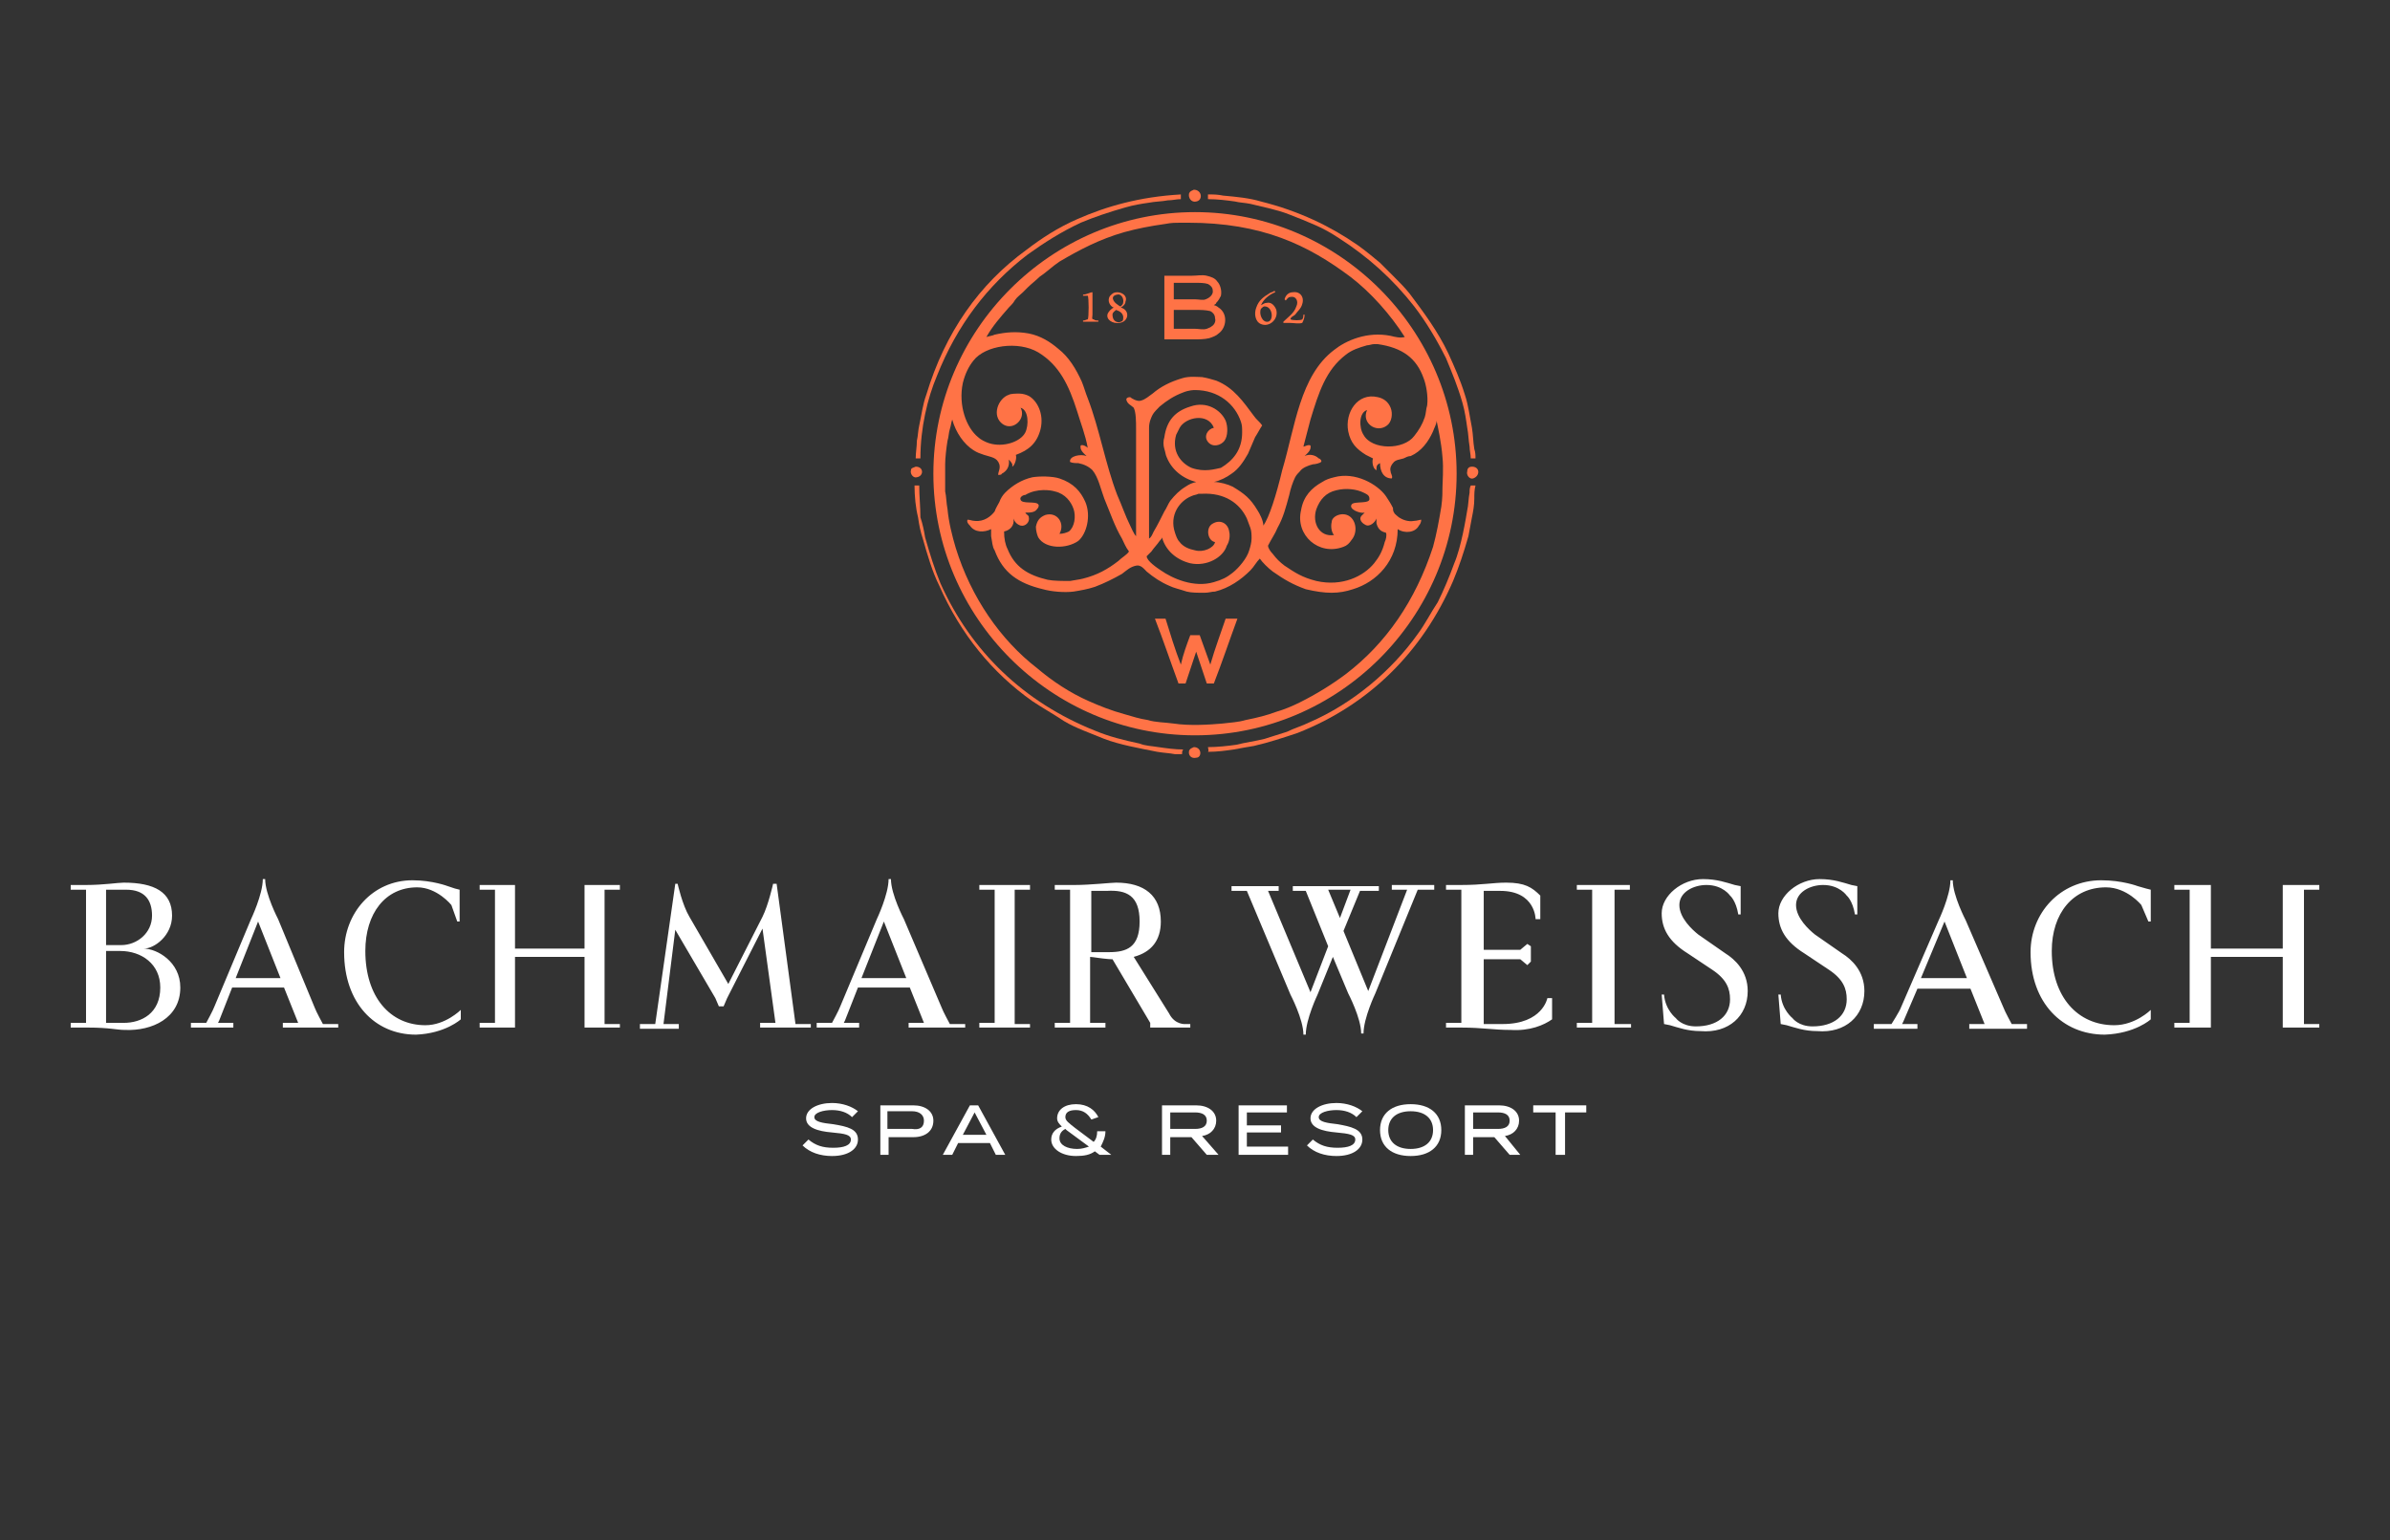 <?xml version="1.0" encoding="utf-8"?><!--Generator: Adobe Illustrator 23.0.1, SVG Export Plug-In . SVG Version: 6.00 Build 0)--><svg version="1.1" id="Ebene_1" xmlns="http://www.w3.org/2000/svg" xmlns:xlink="http://www.w3.org/1999/xlink" x="0px" y="0px" viewBox="0 0 202.8 130.7" style="enable-background:new 0 0 202.8 130.7;" xml:space="preserve"><rect x="0" y="0" width="202.8" height="130.7" fill="#333333" stroke="none"/><style type="text/css">.st0{fill:#FFFFFF;}
	.st1{fill:#FF7346;}</style><g><g><g><g><path class="st0" d="M15.3,83.8c0-2.2-2-3.3-3.1-3.3c0.9,0,2.4-1.1,2.4-2.8c0-2-1.5-2.8-4.1-2.8c-0.5,0-1.7,0.2-3.2,0.2H6v0.4
					h1.3v11.3H6v0.4h1.5c1.8,0,2.4,0.2,3.1,0.2C12.9,87.5,15.3,86.4,15.3,83.8L15.3,83.8z M12.9,77.7c0,1.5-1.3,2.5-2.6,2.5H9v-4.7
					h1.7C12.3,75.5,12.9,76.4,12.9,77.7L12.9,77.7z M13.6,83.8c0,2.2-1.6,3-3.1,3H9v-6.1h1.2C12,80.7,13.6,81.8,13.6,83.8L13.6,83.8
					z M28.7,87.3v-0.4h-1.3c0,0-0.6-1.1-0.7-1.4L23.6,78c0,0-1.1-2.1-1.1-3.4h-0.2c0,1.3-1,3.4-1,3.4l-3.1,7.4
					c-0.1,0.3-0.7,1.4-0.7,1.4h-1.3v0.4h3.6v-0.4h-1.3l0.1-0.2l1.1-2.8h4.4l1.2,3H24v0.4H28.7L28.7,87.3z M23.8,83H20l1.9-4.8
					L23.8,83L23.8,83z M39.1,86.5v-0.8c0,0-1.3,1.3-3,1.3c-3,0-5.1-2.4-5.1-6.3c0-3.2,1.7-5.4,4.4-5.4c1.7,0,2.9,1.5,2.9,1.5
					l0.5,1.4h0.2v-2.7l-0.4-0.1L38,75.2c0,0-1.3-0.5-3-0.5c-3.4,0-5.8,2.8-5.8,6.1c0,4.3,2.6,7,6.1,7C37.8,87.7,39.1,86.5,39.1,86.5
					L39.1,86.5z M52.6,87.3v-0.4h-1.3V75.5h1.3v-0.4h-3v5.4h-5.9v-5.4h-3v0.4h1.3v11.3h-1.3v0.4h3v-6h5.9v6H52.6L52.6,87.3z
					 M68.8,87.3v-0.4h-1.3l-1.6-11.9h-0.3c0,0-0.4,1.8-0.9,2.8l-2.9,5.7l-3.3-5.7c-0.6-1-1-2.8-1-2.8h-0.2l-1.7,11.9h-1.3v0.4h3.3
					v-0.4h-1.3l1-8l3.4,5.8l0.3,0.7h0.4l0.3-0.7l3-5.9l1.1,8h-1.3v0.4H68.8L68.8,87.3z M81.9,87.3v-0.4h-1.3c0,0-0.6-1.1-0.7-1.4
					L76.7,78c0,0-1.1-2.1-1.1-3.4h-0.2c0,1.3-1,3.4-1,3.4l-3.1,7.4c-0.1,0.3-0.7,1.4-0.7,1.4h-1.3v0.4h3.6v-0.4h-1.3l0.1-0.2
					l1.1-2.8h4.4l1.2,3h-1.3v0.4H81.9L81.9,87.3z M76.9,83h-3.8l1.9-4.8L76.9,83L76.9,83z M87.4,87.3v-0.4h-1.3V75.5h1.3v-0.4h-4.3
					v0.4h1.3v11.3h-1.3v0.4H87.4L87.4,87.3z M101,87.3v-0.4h-0.4c0,0-0.9,0.1-1.4-0.9l-3-4.8c1.5-0.4,2.3-1.4,2.3-3
					c0-2.2-1.4-3.3-3.8-3.3c-0.4,0-2.2,0.2-3.5,0.2h-1.7v0.4h1.3v11.3h-1.3v0.4h4.3v-0.4h-1.3v-5.6c0.7,0.1,1.6,0.2,1.8,0.2h0.1
					l3.2,5.4v0.4H101L101,87.3z M96.7,78.2c0,2.2-1.1,2.6-2.6,2.6h-1.5v-5.2h1.3C95.6,75.5,96.7,76,96.7,78.2L96.7,78.2z
					 M121.7,75.5v-0.4h-3.6v0.4h1.3l-3.3,8.6L114,79l1.4-3.4h1.6v-0.4h-7.3v0.4h1.1l1.9,4.7l-1.5,3.9l-3.6-8.6h0.9v-0.4h-4v0.4h1.3
					l3.7,8.8c0,0,1.1,2.1,1.1,3.4h0.2c0-1.3,1-3.4,1-3.4l1.3-3.2l1.3,3.1c0,0,1.1,2.1,1.1,3.4h0.2c0-1.3,1-3.4,1-3.4l3.6-8.8H121.7
					L121.7,75.5z M114.6,75.5l-0.9,2.4l-1-2.4C113.3,75.5,113,75.5,114.6,75.5L114.6,75.5z M131.7,86.5v-1.8h-0.4
					c0,0-0.4,2.2-3.8,2.2h-1.6v-5.5h3.1l0.6,0.5l0.3-0.3v-1.3l-0.3-0.2l-0.6,0.5h-3.1v-5h1.4c3,0,3,2.4,3,2.4h0.4V76
					c-0.7-0.7-1.3-1.1-2.9-1.1c-1.1,0-2,0.2-3.8,0.2h-1.3v0.4h1.3v11.3h-1.3v0.4h1.3c1.8,0,2.7,0.2,4.2,0.2
					C129.8,87.5,131,87,131.7,86.5L131.7,86.5z M138.4,87.3v-0.4H137V75.5h1.3v-0.4h-4.5v0.4h1.3v11.3h-1.3v0.4H138.4L138.4,87.3z
					 M148.3,84.1c0-1.7-1.1-2.7-1.9-3.2l-2.3-1.6c-0.5-0.4-1.6-1.4-1.6-2.5c0-1.1,1.2-1.7,2.3-1.7c1.4,0,2,0.9,2,0.9
					s0.5,0.4,0.7,1.6h0.2v-2.4l-0.5-0.1c-0.7-0.2-1.5-0.5-2.7-0.5c-1.8,0-3.5,1.4-3.5,2.9c0,1.3,0.6,2.4,2.2,3.4l2.1,1.4
					c1.2,0.8,1.5,1.6,1.5,2.5c0,1.4-1.1,2.3-2.9,2.3c-1.2,0-1.7-0.7-1.7-0.7s-0.9-0.7-1-2h-0.2l0.2,2.5l0.5,0.1
					c0.7,0.2,1.5,0.5,2.6,0.5C146.7,87.7,148.3,86.2,148.3,84.1L148.3,84.1z M158.2,84.1c0-1.7-1.1-2.7-1.9-3.2l-2.3-1.6
					c-0.5-0.4-1.6-1.4-1.6-2.5c0-1.1,1.2-1.7,2.3-1.7c1.4,0,2,0.9,2,0.9s0.5,0.4,0.7,1.6h0.2v-2.4l-0.5-0.1
					c-0.7-0.2-1.5-0.5-2.7-0.5c-1.8,0-3.5,1.4-3.5,2.9c0,1.3,0.6,2.4,2.2,3.4l2.1,1.4c1.2,0.8,1.5,1.6,1.5,2.5
					c0,1.4-1.1,2.3-2.9,2.3c-1.2,0-1.7-0.7-1.7-0.7s-0.9-0.7-1-2h-0.2l0.2,2.5l0.5,0.1c0.7,0.2,1.5,0.5,2.6,0.5
					C156.6,87.7,158.2,86.2,158.2,84.1L158.2,84.1z M172,87.3v-0.4h-1.3c0,0-0.6-1.1-0.7-1.4l-3.2-7.4c0,0-1.1-2.1-1.1-3.4h-0.2
					c0,1.3-1,3.4-1,3.4l-3.2,7.4c-0.1,0.3-0.8,1.4-0.8,1.4H159v0.4h3.7v-0.4h-1.3l0.1-0.2l1.2-2.8h4.5l1.2,3h-1.3v0.4H172L172,87.3z
					 M166.9,83H163l2-4.8L166.9,83L166.9,83z M182.5,86.5v-0.8c0,0-1.3,1.3-3.1,1.3c-3.1,0-5.3-2.4-5.3-6.3c0-3.2,1.8-5.4,4.6-5.4
					c1.8,0,3,1.5,3,1.5l0.6,1.4h0.2v-2.7l-0.4-0.1l-0.7-0.2c0,0-1.3-0.5-3.1-0.5c-3.5,0-6,2.8-6,6.1c0,4.3,2.7,7,6.3,7
					C181.2,87.7,182.5,86.5,182.5,86.5L182.5,86.5z M196.8,87.3v-0.4h-1.3V75.5h1.3v-0.4h-3.1v5.4h-6.1v-5.4h-3.1v0.4h1.3v11.3h-1.3
					v0.4h3.1v-6h6.1v6H196.8L196.8,87.3z"/></g><g><path class="st0" d="M72.8,96.7c0,0.8-0.8,1.4-2.2,1.4c-1,0-1.9-0.3-2.5-0.9l0.5-0.5c0.6,0.5,1.2,0.7,2.1,0.7
					c0.9,0,1.5-0.2,1.5-0.7c0-0.4-0.5-0.5-1.6-0.6c-1.2-0.1-2.2-0.4-2.2-1.2c0-0.8,1-1.3,2.2-1.3c0.9,0,1.7,0.3,2.2,0.7l-0.5,0.5
					c-0.4-0.4-1-0.6-1.7-0.6c-0.7,0-1.5,0.2-1.5,0.6c0,0.4,0.7,0.5,1.6,0.6C71.9,95.6,72.8,95.8,72.8,96.7z"/><path class="st0" d="M79.2,95.1c0,0.9-0.7,1.4-1.7,1.4h-2.1V98h-0.7v-4.2h2.8C78.5,93.8,79.2,94.3,79.2,95.1z M78.4,95.1
					c0-0.5-0.4-0.8-1-0.8h-2.1v1.5h2.1C78,95.9,78.4,95.7,78.4,95.1z"/><path class="st0" d="M84,97h-2.7l-0.5,1H80l2.3-4.2H83l2.3,4.2h-0.8L84,97z M83.7,96.3l-1-1.9l-1,1.9H83.7z"/><path class="st0" d="M93.3,98l-0.4-0.3c-0.4,0.3-0.9,0.4-1.6,0.4c-1.2,0-2.1-0.6-2.1-1.4c0-0.5,0.3-0.9,0.9-1.1
					c-0.2-0.2-0.4-0.4-0.4-0.7c0-0.7,0.6-1.2,1.6-1.2c1,0,1.6,0.5,1.9,1.1L92.6,95c-0.3-0.5-0.7-0.8-1.3-0.8c-0.6,0-0.9,0.2-0.9,0.6
					c0,0.3,0.3,0.5,0.8,0.9l1.6,1.2c0.2-0.2,0.3-0.5,0.3-0.9h0.7c0,0.5-0.2,0.9-0.4,1.3l0.9,0.7H93.3z M92.4,97.3l-1.9-1.4l-0.1-0.1
					c-0.4,0.2-0.5,0.5-0.5,0.8c0,0.6,0.7,0.9,1.5,0.9C91.8,97.5,92.1,97.4,92.4,97.3z"/><path class="st0" d="M102.4,98l-1.3-1.5h-1.8V98h-0.7v-4.2h2.9c1,0,1.7,0.5,1.7,1.3c0,0.7-0.5,1.2-1.2,1.3l1.4,1.6H102.4z
					 M101.4,95.8c0.6,0,1-0.2,1-0.7s-0.4-0.7-1-0.7h-2.1v1.4H101.4z"/><path class="st0" d="M109.3,97.3V98h-4.2v-4.2h4.1v0.6h-3.4v1.1h2.9v0.6h-2.9v1.2H109.3z"/><path class="st0" d="M115.6,96.7c0,0.8-0.8,1.4-2.2,1.4c-1,0-1.9-0.3-2.5-0.9l0.5-0.5c0.6,0.5,1.2,0.7,2.1,0.7
					c0.9,0,1.5-0.2,1.5-0.7c0-0.4-0.5-0.5-1.6-0.6c-1.2-0.1-2.2-0.4-2.2-1.2c0-0.8,1-1.3,2.2-1.3c0.9,0,1.7,0.3,2.2,0.7l-0.5,0.5
					c-0.4-0.4-1-0.6-1.7-0.6c-0.7,0-1.5,0.2-1.5,0.6c0,0.4,0.7,0.5,1.6,0.6C114.6,95.6,115.6,95.8,115.6,96.7z"/><path class="st0" d="M117.1,95.9c0-1.4,1-2.2,2.6-2.2s2.6,0.8,2.6,2.2c0,1.4-1,2.2-2.6,2.2S117.1,97.3,117.1,95.9z M121.6,95.9
					c0-1-0.7-1.6-1.9-1.6s-1.9,0.6-1.9,1.6s0.7,1.6,1.9,1.6C120.9,97.5,121.6,96.9,121.6,95.9z"/><path class="st0" d="M128.1,98l-1.3-1.5H125V98h-0.7v-4.2h2.9c1,0,1.7,0.5,1.7,1.3c0,0.7-0.5,1.2-1.2,1.3L129,98H128.1z
					 M127.1,95.8c0.6,0,1-0.2,1-0.7s-0.4-0.7-1-0.7H125v1.4H127.1z"/><path class="st0" d="M134.7,94.4h-1.9V98H132v-3.6h-1.9v-0.6h4.5V94.4z"/></g></g></g><g><path class="st1" d="M101.5,17.1c0.6-0.1,0.5-1-0.2-1c-0.2,0.1-0.3,0.1-0.4,0.3C100.8,16.8,101.1,17.2,101.5,17.1L101.5,17.1z"/><path class="st1" d="M77.7,39.6c-0.2,0.1-0.4,0.1-0.4,0.3c-0.1,0.3,0.2,0.7,0.5,0.6C78.4,40.4,78.4,39.6,77.7,39.6L77.7,39.6z"/><path class="st1" d="M124.9,39.6c-0.2,0-0.4,0.1-0.4,0.4c-0.1,0.3,0.2,0.7,0.5,0.6C125.6,40.4,125.6,39.6,124.9,39.6L124.9,39.6z"/><path class="st1" d="M101.3,63.4c-0.2,0.1-0.3,0.1-0.4,0.3c-0.1,0.4,0.2,0.7,0.6,0.6C102,64.3,102,63.4,101.3,63.4L101.3,63.4z"/><path class="st1" d="M79.5,31.9c1.7-4.3,4.3-7.7,7.7-10.3c1.4-1,2.8-1.9,4.5-2.7c1.2-0.5,2.4-0.9,3.8-1.3c0.7-0.2,1.3-0.3,2-0.4
			c0.5-0.1,1.1-0.1,1.6-0.2c0.4,0,0.7-0.1,1.1-0.1c0-0.1,0-0.2,0-0.4c-3.5,0.2-6.3,1-8.8,2.1c-1.6,0.7-3,1.6-4.3,2.6
			c-4,2.9-6.9,7-8.5,12.3c-0.3,0.8-0.4,1.7-0.6,2.6c-0.1,0.4-0.1,0.9-0.2,1.3c0,0.5-0.1,1-0.1,1.5c0.1,0,0.2,0,0.4,0
			C78.1,36.3,78.7,33.8,79.5,31.9L79.5,31.9z"/><path class="st1" d="M106.1,17.3c1.2,0.3,2.3,0.5,3.3,0.9c0.8,0.3,1.5,0.6,2.2,0.9c0.7,0.3,1.4,0.7,2,1.1c2.5,1.6,4.6,3.5,6.4,5.8
			c1,1.3,1.9,2.8,2.7,4.4c0.5,1.2,1,2.4,1.4,3.8c0.2,0.7,0.3,1.4,0.4,2.1c0.1,0.5,0.1,1,0.2,1.6c0,0.3,0.1,0.7,0.1,1
			c0.1,0,0.2,0,0.4,0c0-0.3,0-0.5-0.1-0.8c-0.1-0.6-0.1-1.2-0.2-1.8c-0.2-1-0.3-1.9-0.6-2.8c-0.4-1.3-0.9-2.4-1.4-3.5
			c-0.9-1.9-2.1-3.5-3.3-5.1c-0.4-0.5-0.9-1-1.4-1.5c-0.4-0.4-0.7-0.7-1.1-1.1c-0.6-0.5-1.2-1-1.9-1.5c-2.3-1.6-5-2.9-8.2-3.7
			c-1-0.3-2.1-0.4-3.2-0.5c-0.5-0.1-0.8-0.1-1.3-0.1c0,0.1,0,0.2,0,0.4c0.8,0,1.6,0.1,2.3,0.2C105.2,17.2,105.6,17.2,106.1,17.3
			L106.1,17.3z"/><path class="st1" d="M124.7,41.8c-0.1,0.5-0.1,1.1-0.2,1.5c-0.1,0.6-0.5,3.1-1.1,4.5c-0.4,1.1-0.9,2.3-1.4,3.3
			c-0.6,0.9-1.1,1.9-1.7,2.7c-2.2,3.1-5.5,5.9-9.2,7.5c-0.6,0.3-1.3,0.5-1.9,0.8c-0.6,0.2-1.3,0.4-1.9,0.6c-0.8,0.2-1.6,0.3-2.4,0.5
			c-0.7,0.1-1.6,0.2-2.4,0.2v0c0,0.1,0.1,0.3,0,0.4c0.8,0,1.5-0.1,2.2-0.2c0.5-0.1,1.1-0.2,1.7-0.3c1.3-0.3,2.5-0.7,3.7-1.1
			c6.1-2.4,10.6-6.9,13.2-12.9c0.5-1.2,0.9-2.4,1.3-3.8c0.1-0.6,0.2-1,0.3-1.6c0.1-0.5,0.2-1,0.2-1.6c0-0.4,0-0.7,0.1-1.1
			c-0.1,0-0.3,0-0.4,0C124.7,41.4,124.7,41.6,124.7,41.8L124.7,41.8z"/><path class="st1" d="M96.7,63.1c-1.4-0.3-2.6-0.6-3.8-1.1c-6-2.4-10.5-6.7-13.1-12.5c-0.5-1.2-0.9-2.5-1.3-3.9
			c-0.1-0.6-0.2-1.1-0.4-1.7C78.1,43,78,42.1,78,41.2c-0.1,0-0.3,0-0.4,0c0,0.9,0.1,1.9,0.3,2.7c0.1,0.7,0.2,1.2,0.4,1.8
			c0.4,1.4,0.8,2.8,1.4,4c1.8,4.1,4.5,7.4,7.9,9.8c0.9,0.6,1.8,1.1,2.7,1.7c1,0.6,2.2,1,3.4,1.5c1.3,0.5,3,0.8,4.5,1.1
			c0.6,0.1,1,0.1,1.5,0.2c0.2,0,0.4,0,0.6,0c0-0.1,0-0.3,0.1-0.4c-0.7,0-1.4-0.1-2.1-0.2C97.7,63.3,97.2,63.3,96.7,63.1L96.7,63.1z"/><path class="st1" d="M102.7,56.4L102.7,56.4c-0.3-0.8-0.6-1.7-0.9-2.5H101c-0.3,0.8-0.6,1.6-0.8,2.5c-0.5-1.3-0.9-2.6-1.3-3.9
			c-0.3,0-0.6,0-0.9,0c0.7,1.8,1.3,3.6,2,5.5c0.2,0,0.4,0,0.6,0c0.3-0.9,0.6-1.8,0.9-2.7h0c0.3,0.9,0.6,1.8,0.9,2.7
			c0.2,0,0.4,0,0.6,0c0.7-1.8,1.3-3.6,2-5.5H104C103.6,53.7,103.1,55,102.7,56.4L102.7,56.4z"/><path class="st1" d="M92.7,26.7c0-0.2,0-0.4,0-0.6c0-0.4,0-0.9,0-1.3c-0.2,0-0.5,0.2-0.8,0.2c0,0,0,0.1,0,0.1c0.1,0,0.3,0,0.4,0
			c0.1,0.1,0.1,1.9,0,2c-0.1,0-0.2,0.1-0.4,0.1c0,0,0,0.1,0,0.1h1.3c0-0.1,0-0.1,0-0.1c-0.1,0-0.3,0-0.4-0.1
			C92.6,27.1,92.7,26.9,92.7,26.7L92.7,26.7z"/><path class="st1" d="M110.5,27.1c-0.1,0.1-0.8,0.1-1,0c0-0.2,0.3-0.3,0.4-0.4c0.2-0.3,0.5-0.5,0.6-0.9c0.2-0.6-0.2-1.1-0.8-1
			c-0.3,0-0.6,0.2-0.7,0.6c0,0,0.1,0.1,0.1,0.1c0.1-0.1,0.2-0.3,0.4-0.3c0.5-0.1,0.7,0.4,0.5,0.8c-0.2,0.6-0.7,0.9-1.1,1.3
			c0,0,0,0.1,0,0.1h0.5c0.4,0,0.8,0.1,1.1,0c0.1-0.2,0.2-0.4,0.2-0.7c0,0-0.1,0-0.1,0C110.6,26.7,110.6,27,110.5,27.1L110.5,27.1z"/><path class="st1" d="M107.5,25.7c-0.2,0-0.3,0.1-0.5,0.2c0.2-0.5,0.7-0.9,1.2-1.1c0-0.1,0-0.1-0.1-0.1c-0.1,0.1-0.3,0.1-0.4,0.2
			c-0.5,0.3-0.9,0.6-1.1,1.2c-0.2,0.5-0.1,1.2,0.4,1.4c0.7,0.3,1.5-0.4,1.3-1.2C108.2,26,107.9,25.6,107.5,25.7L107.5,25.7z
			 M107.6,27.3c-0.5,0.1-0.8-0.7-0.6-1.1c0.1-0.1,0.2-0.2,0.3-0.2C108,26,108.1,27.2,107.6,27.3L107.6,27.3z"/><path class="st1" d="M95.1,26.1C95.1,26.1,95.1,26,95.1,26.1c0.2-0.1,0.4-0.3,0.4-0.5c0.2-0.5-0.3-0.8-0.7-0.8
			c-0.3,0-0.4,0.1-0.6,0.3c-0.3,0.4,0,0.9,0.3,1v0c-0.2,0.1-0.4,0.3-0.5,0.5c-0.2,0.5,0.4,0.9,1,0.8C95.8,27.3,95.9,26.3,95.1,26.1
			L95.1,26.1z M94.8,25c0.3-0.1,0.6,0.3,0.5,0.7c0,0.1-0.1,0.2-0.2,0.3c-0.1,0-0.2-0.1-0.2-0.1C94.4,25.6,94.2,25.1,94.8,25L94.8,25
			z M95.3,27.1c0,0.1-0.1,0.2-0.2,0.2c-0.1,0.1-0.7,0.1-0.7-0.6c0-0.2,0.2-0.3,0.3-0.4C95,26.4,95.4,26.6,95.3,27.1L95.3,27.1z"/><path class="st1" d="M103.4,26.1c-0.1-0.1-0.3-0.2-0.4-0.2c0.1-0.1,0.2-0.1,0.2-0.2c0.2-0.2,0.3-0.4,0.4-0.6
			c0.1-0.5-0.1-1-0.3-1.2c-0.2-0.3-0.5-0.4-0.9-0.5c-0.4-0.1-0.8,0-1.3,0h-2.3v5.4h2.4c0.5,0,1,0,1.4-0.1c0.3-0.1,0.6-0.2,0.8-0.4
			C104.1,27.8,104.2,26.6,103.4,26.1L103.4,26.1z M99.7,24h1.7c0.4,0,0.8,0,1.1,0.1c0.2,0.1,0.4,0.3,0.4,0.5
			c0.1,0.4-0.3,0.7-0.6,0.8c-0.2,0.1-0.6,0-0.9,0h-1.8V24L99.7,24z M102.8,27.7c-0.1,0.1-0.2,0.1-0.4,0.2c-0.3,0.1-0.7,0-1,0h-1.8
			v-1.6h1.8c0.5,0,0.9,0,1.3,0.1c0.2,0.1,0.4,0.3,0.4,0.6C103.2,27.3,103,27.6,102.8,27.7L102.8,27.7z"/><path class="st1" d="M101.4,18c-12.2,0-22.2,10-22.2,22.2c0,12.2,10,22.2,22.2,22.2c12.2,0,22.2-10,22.2-22.2
			C123.6,28,113.6,18,101.4,18L101.4,18z M120.8,32.1c0.2,0.5,0.4,1.5,0.3,2.3c-0.1,0.3-0.1,0.7-0.2,1c-0.2,0.6-0.5,1.1-0.9,1.6
			c-0.9,1.2-3.6,1.2-4.3-0.1c-0.4-0.6-0.4-1.9,0.3-2.1c-0.5,1.1,0.8,2,1.7,1.3c0.4-0.3,0.5-1,0.3-1.5c-0.2-0.5-0.6-0.8-1.1-0.9
			c-1.7-0.4-2.8,1.3-2.5,2.9c0.2,1,0.7,1.5,1.5,2c0.2,0.1,0.4,0.2,0.6,0.3c-0.1,0.3,0,0.9,0.3,1c0,0,0-0.1,0-0.2
			c0-0.2,0.1-0.3,0.3-0.4c0,0.7,0.3,1.3,1,1.3c0.1-0.2-0.1-0.4-0.1-0.6c-0.1-0.3,0.1-0.6,0.2-0.7c0.2-0.3,0.6-0.3,0.9-0.4
			c0.2-0.1,0.4-0.2,0.6-0.2c0.9-0.4,1.5-1.2,1.9-2.1c0.1-0.3,0.3-0.6,0.3-0.9h0c0.1,0.5,0.4,1.8,0.5,3.1c0.1,0.9,0,2.2,0,2.5
			c0,0.4,0,1-0.1,1.7c-0.2,1.2-0.4,2.3-0.7,3.4c-1.5,4.6-4,8.2-7.4,10.8c-1.2,0.9-2.5,1.7-3.9,2.4c-0.6,0.3-1.3,0.6-2,0.8
			c-0.8,0.3-1.6,0.5-2.6,0.7c-0.7,0.2-1.2,0.2-2,0.3c-1.1,0.1-2.8,0.2-4.1,0c-0.7-0.1-1.6-0.1-2.2-0.3c-0.7-0.1-1.3-0.3-2-0.5
			c-1.1-0.3-2.1-0.7-3-1.1c-1.6-0.7-3.1-1.7-4.4-2.8c-3.1-2.4-5.6-6-6.9-10.2c-0.3-1-0.6-2.2-0.7-3.3c-0.1-0.5-0.1-1.1-0.2-1.5
			c0-0.5,0-1,0-1.5c0-0.3,0-0.5,0-0.8c0-0.5,0.1-1.4,0.2-2c0.1-0.3,0.1-0.7,0.2-1c0.1-0.3,0.1-0.5,0.2-0.8h0c0.3,1.1,1,2.1,1.8,2.6
			c0.3,0.2,0.6,0.3,0.9,0.4c0.6,0.2,1.1,0.2,1.3,0.8c0.1,0.4-0.1,0.6-0.1,0.9c0.1,0,0.3,0,0.3-0.1c0.4-0.2,0.7-0.6,0.6-1.2h0
			c0.1,0.1,0.2,0.2,0.3,0.4c0,0.1,0,0.1,0,0.2c0.2-0.1,0.4-0.7,0.3-1c1.1-0.4,1.8-1,2.1-2.2c0.3-1.3-0.3-2.4-1-2.8
			c-0.2-0.1-0.5-0.2-0.8-0.2c-0.3,0-0.7,0-0.9,0.1c-0.9,0.3-1.5,1.8-0.5,2.5c0.9,0.6,2-0.5,1.5-1.4c0.7,0.2,0.7,1.5,0.4,2.1
			c-0.4,0.8-1.9,1.3-3.1,0.9c-0.3-0.1-0.7-0.3-0.9-0.5c-1-0.8-1.7-2.7-1.3-4.6c0.2-0.8,0.5-1.4,0.9-1.9c1-1.3,3.8-1.7,5.5-0.7
			c1.8,1.1,2.6,2.8,3.3,5c0.3,1,0.7,2,0.9,3.1c-0.1-0.1-0.4-0.3-0.6-0.2c-0.1,0.4,0.3,0.7,0.5,0.9c-0.5-0.2-1.5,0-1.4,0.5
			c0.2,0.1,0.5,0.1,0.7,0.1c0.5,0.1,0.9,0.3,1.2,0.6c0.5,0.6,0.7,1.6,1,2.4c0.5,1.2,0.9,2.4,1.5,3.4c0.2,0.4,0.3,0.7,0.6,1.1
			c-0.2,0.3-0.6,0.5-0.9,0.8c-0.9,0.7-1.8,1.2-3,1.5c-0.4,0.1-0.6,0.1-1.1,0.2c-0.6,0-1.4,0-1.9-0.1c-1.7-0.4-2.8-1.1-3.4-2.6
			c-0.2-0.4-0.3-0.9-0.3-1.5c0.5-0.1,0.9-0.5,0.8-1.1h0c0.1,0.3,0.3,0.5,0.6,0.6c0.4,0.1,0.8-0.3,0.7-0.7c0-0.2-0.2-0.2-0.3-0.4
			c0.4,0,0.8,0,1-0.3c0.1-0.1,0.2-0.3,0.1-0.4c-0.2-0.3-1.4,0-1.5-0.4c-0.1-0.2,0.2-0.4,0.4-0.4c1-0.6,2.2-0.4,2.5-0.3
			c0.9,0.2,1.4,0.9,1.6,1.5c0.2,0.6,0.1,1.5-0.4,1.9c-0.2,0.1-0.5,0.2-0.8,0.2c0.5-0.9-0.2-1.9-1.2-1.6c-0.5,0.2-0.7,0.5-0.8,1
			c0,0.3,0.1,0.7,0.2,0.9c0.6,1,2.4,1,3.4,0.3c0.7-0.6,1.1-2.1,0.6-3.3c-0.4-0.9-1-1.6-2.2-2c-0.6-0.2-1.7-0.2-2.3-0.1
			c-0.9,0.2-1.7,0.7-2.3,1.3c-0.2,0.2-0.4,0.5-0.5,0.8c-0.1,0.2-0.3,0.5-0.4,0.8c-0.3,0.4-0.9,0.9-1.7,0.8c-0.2,0-0.4-0.1-0.6-0.1
			c-0.1,0.2,0.1,0.4,0.2,0.5c0.4,0.6,1.2,0.6,1.8,0.3c0,0.2,0,0.4,0,0.6c0.1,0.5,0.1,0.9,0.3,1.2c0.7,1.9,2,2.8,4.1,3.3
			c0.7,0.2,1.8,0.3,2.6,0.2c0.6-0.1,1.2-0.2,1.8-0.4c0.8-0.3,1.6-0.7,2.3-1.1c0.4-0.3,0.7-0.6,1.2-0.7c0.4-0.1,0.7,0.3,0.9,0.5
			c0.6,0.5,1.2,0.9,1.9,1.2c0.4,0.2,0.9,0.3,1.5,0.5c0.4,0.1,0.9,0.1,1.5,0.1c0.4,0,0.6-0.1,0.9-0.1c1.2-0.3,2.2-1,3-1.8
			c0.3-0.3,0.5-0.7,0.8-1c0.2,0.3,0.7,0.8,1.1,1.1c1,0.7,1.7,1.1,2.8,1.5c1.7,0.4,2.8,0.4,4,0c2-0.6,3.8-2.4,3.8-5.1
			c0.6,0.4,1.5,0.3,1.8-0.3c0.1-0.1,0.2-0.3,0.2-0.5v0c-0.1,0-0.4,0.1-0.6,0.1c-0.5,0.1-1-0.1-1.3-0.3c-0.1-0.1-0.4-0.3-0.4-0.4
			c-0.1-0.1-0.1-0.3-0.1-0.4c-0.2-0.4-0.4-0.7-0.6-1c-0.7-1-2.6-2.1-4.4-1.6c-0.4,0.1-0.7,0.2-1,0.4c-0.9,0.5-1.6,1.2-1.8,2.4
			c-0.5,2.1,1.5,3.9,3.6,3.1c0.3-0.1,0.5-0.3,0.7-0.6c0.5-0.6,0.4-1.6-0.2-2c-0.6-0.4-1.5,0-1.5,0.5c-0.1,0.4,0,0.9,0.2,1.1
			c0,0,0,0,0,0c-1.2,0.2-1.9-1-1.5-2.2c0.3-0.8,0.8-1.4,1.7-1.6c0.8-0.2,1.7-0.1,2.3,0.2c0.2,0.1,0.5,0.2,0.5,0.5
			c0.1,0.5-1.3,0.2-1.5,0.5c-0.3,0.4,0.7,0.8,1.1,0.7c-0.1,0.1-0.2,0.2-0.3,0.3c-0.2,0.3,0.1,0.6,0.3,0.7c0.4,0.3,0.9-0.2,1-0.5
			c0,0.1,0,0.2,0,0.4c0.1,0.4,0.3,0.7,0.8,0.8c0.1,0.2,0,0.6-0.1,0.8c-0.2,0.8-0.5,1.3-0.9,1.8c-0.9,1.1-2.7,2-4.9,1.5
			c-1.2-0.3-1.8-0.7-2.7-1.3c-0.4-0.3-0.7-0.6-1-1c-0.2-0.2-0.4-0.5-0.4-0.7c0.3-0.6,0.6-1,0.8-1.5c0.5-0.9,0.7-1.7,1-2.8
			c0.1-0.5,0.3-1.1,0.5-1.5c0.1-0.2,0.3-0.4,0.4-0.5c0.2-0.3,0.7-0.5,1.1-0.6c0.2,0,0.6-0.1,0.7-0.2c0.1-0.1-0.1-0.3-0.2-0.3
			c-0.3-0.3-0.8-0.4-1.2-0.2c0.2-0.2,0.6-0.5,0.5-0.9c-0.2-0.1-0.5,0.1-0.6,0.1c0.2-0.8,0.4-1.5,0.6-2.3c0.7-2.3,1.3-4.2,3-5.5
			c0.5-0.4,1.1-0.6,1.8-0.8c0.2,0,0.4-0.1,0.6-0.1c0.1,0,0.2,0,0.3,0C119,29.5,120.2,30.4,120.8,32.1L120.8,32.1z M104.3,45.1
			c-0.1-0.7-0.8-1.1-1.5-0.6c-0.5,0.4-0.3,1.4,0.3,1.5c-0.1,0.5-1,0.9-1.7,0.7c-0.5-0.1-1-0.3-1.3-0.7c-0.2-0.2-0.3-0.5-0.4-0.8
			c-0.5-1.5,0.4-2.7,1.4-3.1c0.2-0.1,0.4-0.1,0.6-0.2c0.1,0,0.2,0,0.3,0c1.9-0.1,3.2,0.8,3.8,2.1c0.1,0.3,0.2,0.5,0.3,0.8
			c0.1,0.3,0.1,0.6,0.1,0.9c0,0.3-0.1,0.7-0.2,1c-0.2,0.7-0.9,1.5-1.4,1.9c-0.5,0.4-0.9,0.6-1.6,0.8c-1.7,0.5-3.5-0.3-4.5-1
			c-0.3-0.2-1.2-0.8-1.2-1.2c0.1-0.1,0.3-0.3,0.4-0.4c0.2-0.3,0.5-0.6,0.7-0.9c0.1-0.1,0.2-0.2,0.2-0.3h0c0.3,1.1,1.2,1.9,2.4,2.2
			c1.4,0.3,2.8-0.5,3.1-1.5C104.3,46,104.4,45.5,104.3,45.1L104.3,45.1z M101.1,39.7c-0.9-0.4-1.7-1.4-1.3-2.8
			c0.1-0.2,0.2-0.4,0.3-0.6c0.5-0.9,2.4-1.3,2.9,0c-0.5,0.1-0.9,0.7-0.5,1.2c0.4,0.5,1.1,0.3,1.4-0.1c0.3-0.4,0.3-1.2,0.1-1.7
			c-0.4-0.9-1.6-1.7-3-1.2c-1.3,0.4-2,1.2-2.2,2.6c-0.1,0.3-0.1,0.7,0,1c0.1,0.3,0.1,0.5,0.2,0.7c0.4,1,1.3,1.8,2.5,2.1
			c-0.4,0.1-0.6,0.2-0.9,0.4c-0.5,0.3-0.9,0.7-1.3,1.2c-0.2,0.3-0.3,0.6-0.5,0.9c-0.3,0.6-0.6,1.2-0.9,1.7c-0.1,0.2-0.2,0.5-0.4,0.6
			v-7.3c0-1,0-1.3,0-2.1c0-0.5,0.2-0.9,0.3-1.1c0.1-0.2,0.4-0.5,0.6-0.7c0.6-0.5,1.2-0.9,2-1.2c0.5-0.2,0.9-0.2,1-0.2
			c2,0,3.4,1.2,3.9,2.7c0.1,0.3,0.1,0.5,0.1,0.9c0,1.5-0.8,2.4-1.8,3C103.1,39.8,102.2,40.1,101.1,39.7L101.1,39.7z M118,28.5
			c-2-0.4-3.8,0.4-4.8,1.2c-2.9,2.2-3.3,6.5-4.4,10.2c-0.5,2.1-1.1,4-1.6,4.7c0,0,0,0,0,0c0-0.4-0.3-1-0.5-1.3c-0.6-1-1.1-1.4-2.1-2
			c-0.4-0.2-1.1-0.4-1.6-0.4v0c0.5-0.1,1.1-0.4,1.5-0.7c0.6-0.4,1-1,1.4-1.7c0.2-0.5,0.4-0.9,0.6-1.4c0.2-0.3,0.4-0.7,0.6-1
			c-0.2-0.3-0.5-0.5-0.7-0.8c-0.9-1.2-1.7-2.4-3.2-3c-0.4-0.1-0.6-0.2-1.2-0.3c-0.3,0-1.1-0.1-1.7,0.1c-1,0.3-1.8,0.7-2.5,1.3
			c-0.3,0.2-0.6,0.5-1,0.6c-0.3,0.1-0.8-0.2-0.9-0.3c-0.2,0-0.4,0.1-0.3,0.3c0.1,0.3,0.4,0.4,0.6,0.6c0.2,0.4,0.2,1.2,0.2,1.8v9.1
			c-0.2-0.2-0.4-0.7-0.5-0.9c-0.4-0.8-0.7-1.7-1.1-2.6c-1-2.6-1.5-5.6-2.5-8.2c-0.2-0.5-0.3-0.9-0.5-1.4c-0.5-1.1-1.1-2.1-2-2.8
			c-0.7-0.6-1.5-1.1-2.5-1.3c-1.1-0.2-2-0.1-2.9,0.1c-0.2,0.1-0.4,0.1-0.7,0.2c0.5-0.9,1.2-1.7,1.9-2.5c0.2-0.2,0.4-0.4,0.5-0.6
			c0.2-0.3,0.5-0.5,0.7-0.7c0.1-0.1,0.3-0.3,0.4-0.4c0.3-0.3,0.7-0.6,1-0.9c0.6-0.4,1.1-0.9,1.7-1.3c1.7-1,3.4-1.9,5.5-2.5
			c1.1-0.3,2.1-0.5,3.5-0.7c0.5-0.1,0.9-0.1,1.3-0.1c0.2,0,0.4,0,0.6,0c6.3,0,10.2,1.9,13.8,4.6c1.7,1.3,3.4,3.2,4.6,5.1
			C118.8,28.7,118.4,28.6,118,28.5L118,28.5z"/></g></g></svg>